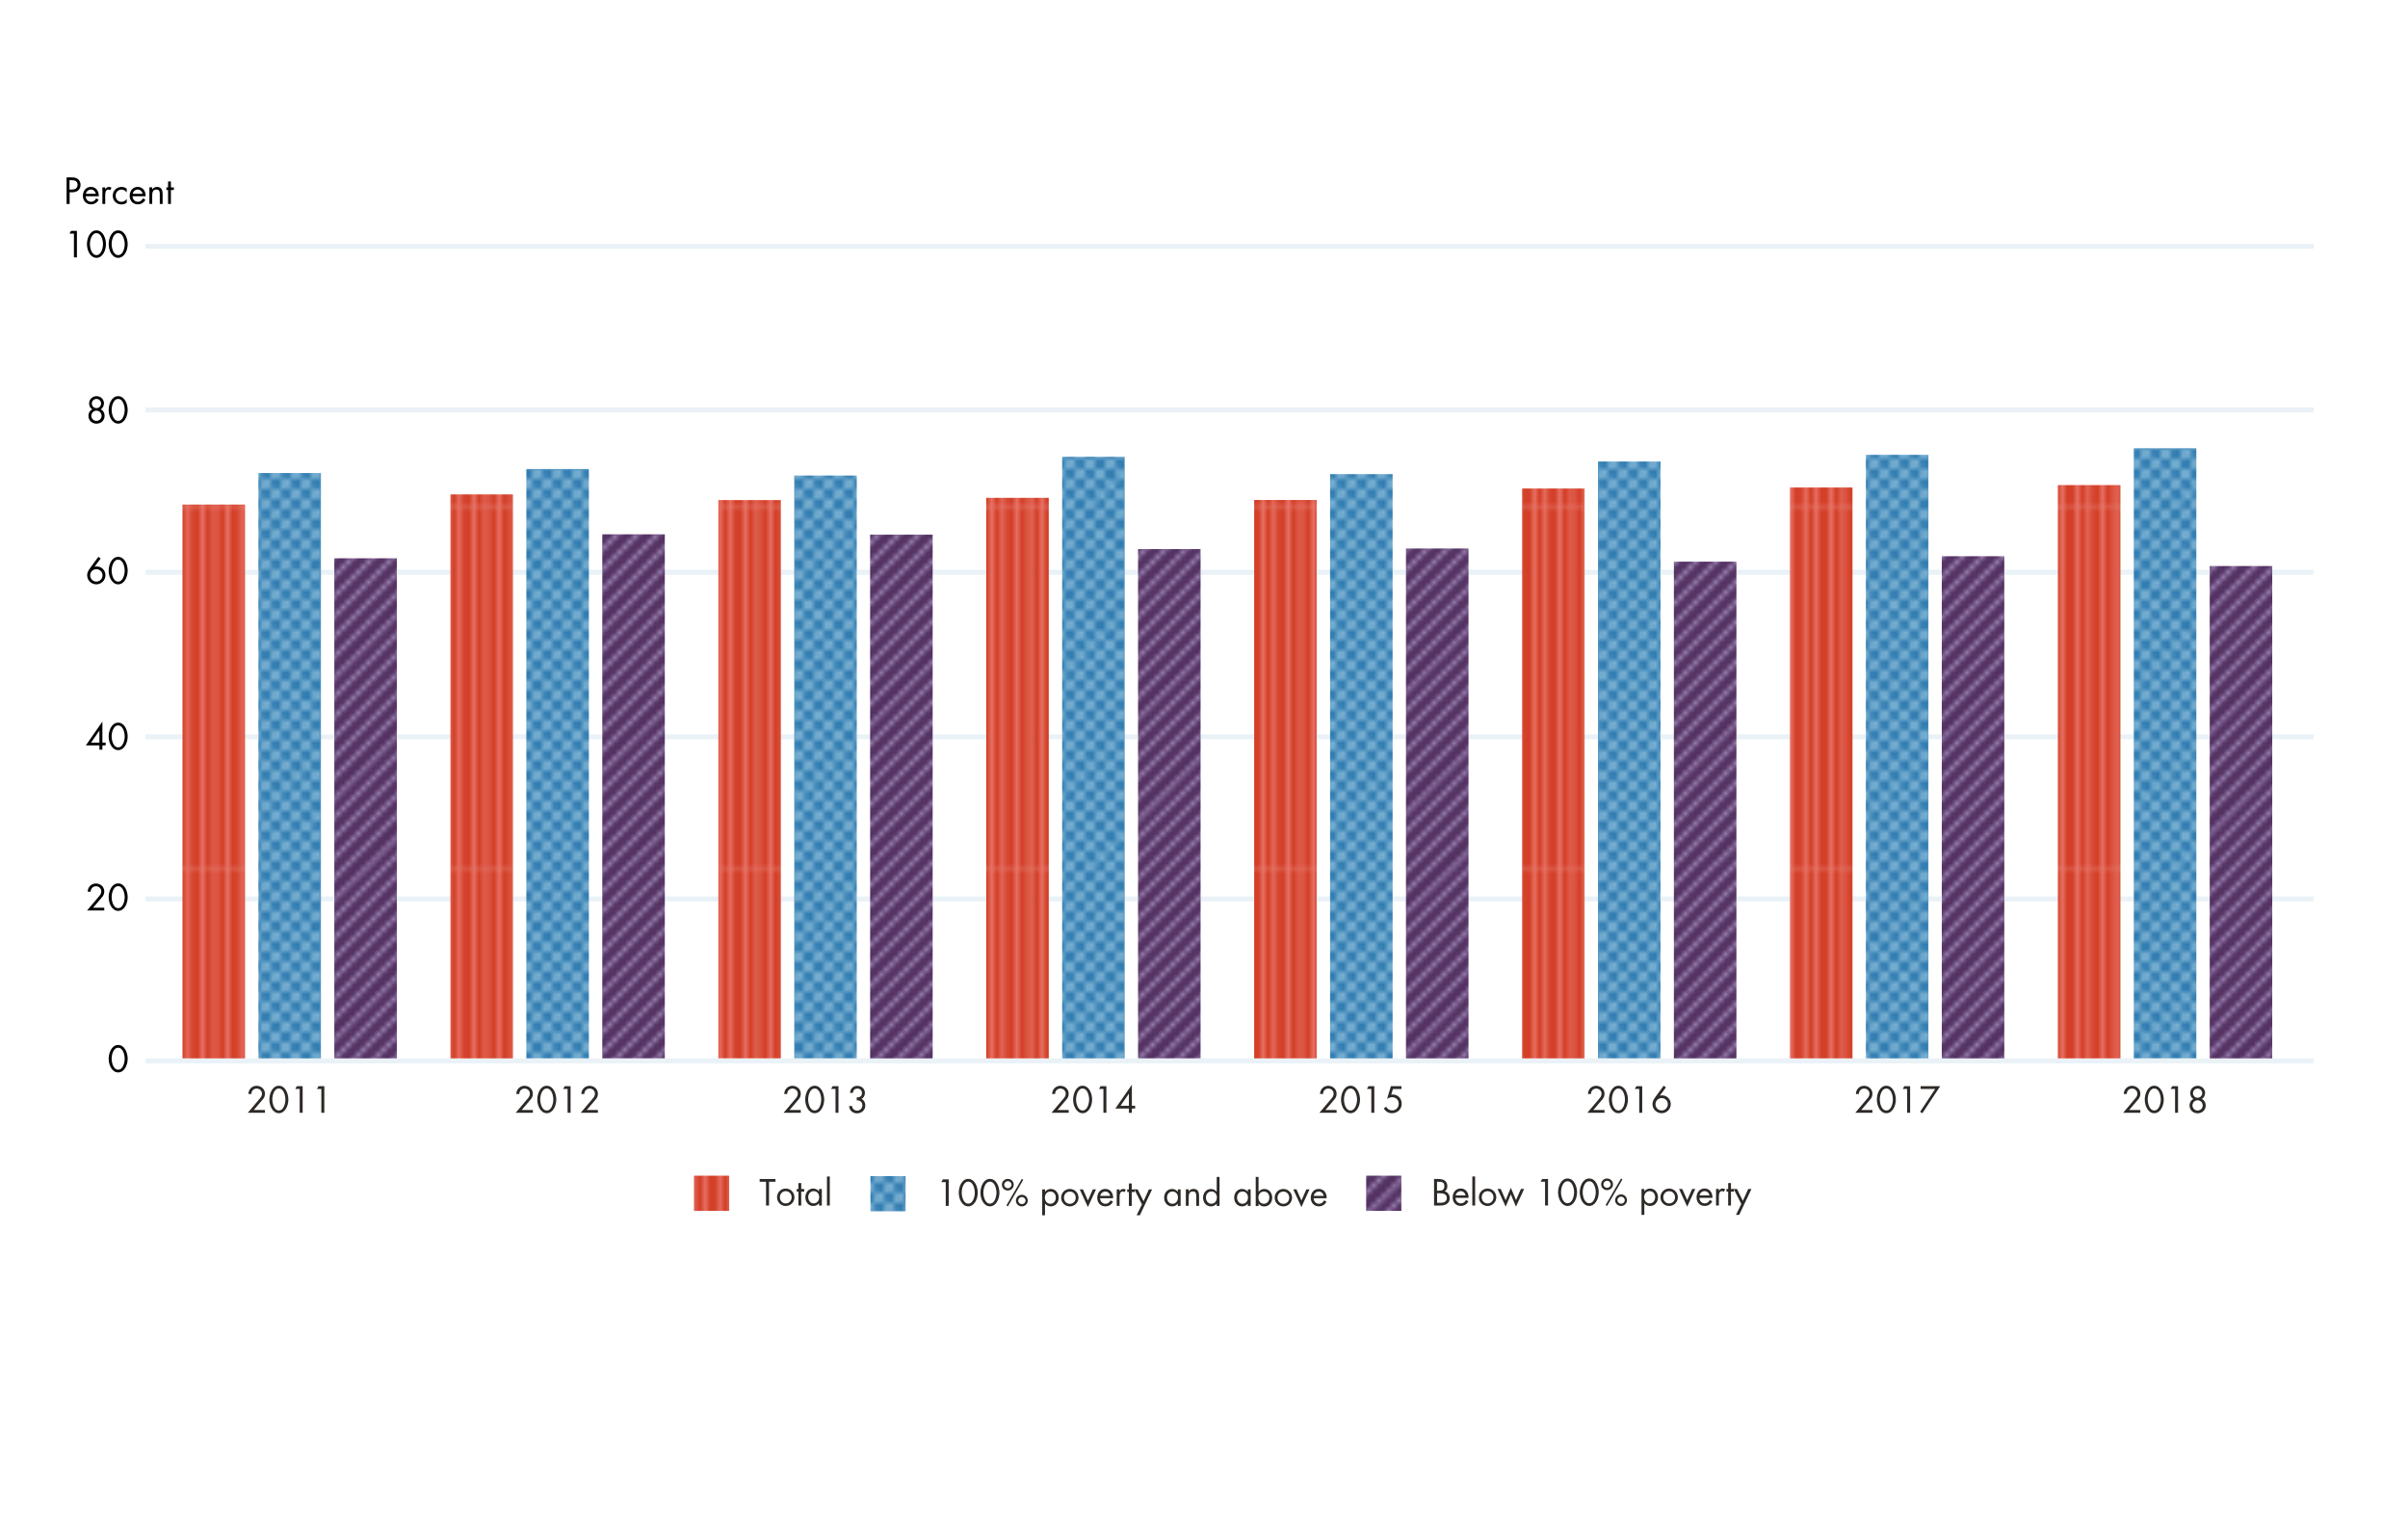 <?xml version="1.0" encoding="UTF-8"?><svg xmlns="http://www.w3.org/2000/svg" xmlns:xlink="http://www.w3.org/1999/xlink" viewBox="0 0 479.06 302.51"><defs><style>.o{fill:url(#j);}.p{stroke:#c5b4e3;}.p,.q,.r{stroke-width:.5px;}.p,.q,.r,.s,.t,.u,.v,.w,.x,.y,.z{fill:none;}.aa{fill:#fff;}.q{stroke:#faa0a0;}.ab{fill:url(#l);}.r{stroke:#9fcce4;}.ac{fill:#533161;}.s{clip-path:url(#i);}.ad{fill:url(#e);}.t{clip-path:url(#k);}.ae{fill:#2d2926;}.u{clip-path:url(#f);}.af{fill:#2f7bb0;}.w{clip-path:url(#h);}.x{stroke:#eaf2f7;stroke-miterlimit:10;}.y{clip-path:url(#m);}.ag{fill:#d33f27;}.z{clip-path:url(#g);}</style><clipPath id="f"><rect class="v" x=".14" y=".14" width="72" height="72"/></clipPath><clipPath id="g"><rect class="v" x="-71.85" y=".14" width="72" height="72"/></clipPath><clipPath id="h"><rect class="v" x=".14" y="-71.85" width="72" height="72"/></clipPath><clipPath id="i"><rect class="v" x="-71.85" y="-71.85" width="72" height="72"/></clipPath><pattern id="e" x="0" y="0" width="72" height="72" patternTransform="translate(-443.2 532.32)" patternUnits="userSpaceOnUse" viewBox="0 0 72 72"><rect class="v" y="0" width="72" height="72"/><rect class="ag" x=".14" y=".14" width="72" height="72"/><g class="u"><line class="q" x1="-.1" y1="-4.5" x2="-.1" y2="76.17"/><line class="q" x1="2.47" y1="-4.5" x2="2.47" y2="76.17"/><line class="q" x1="5.05" y1="-4.5" x2="5.05" y2="76.17"/><line class="q" x1="7.63" y1="-4.5" x2="7.63" y2="76.17"/><line class="q" x1="10.2" y1="-4.5" x2="10.2" y2="76.17"/><line class="q" x1="12.78" y1="-4.5" x2="12.78" y2="76.17"/><line class="q" x1="15.35" y1="-4.5" x2="15.35" y2="76.17"/><line class="q" x1="17.93" y1="-4.5" x2="17.93" y2="76.17"/><line class="q" x1="20.51" y1="-4.5" x2="20.51" y2="76.17"/><line class="q" x1="23.08" y1="-4.5" x2="23.08" y2="76.17"/><line class="q" x1="25.66" y1="-4.5" x2="25.66" y2="76.17"/><line class="q" x1="28.23" y1="-4.5" x2="28.23" y2="76.17"/><line class="q" x1="30.81" y1="-4.5" x2="30.81" y2="76.17"/><line class="q" x1="33.39" y1="-4.5" x2="33.39" y2="76.17"/><line class="q" x1="35.96" y1="-4.5" x2="35.96" y2="76.17"/><line class="q" x1="38.54" y1="-4.5" x2="38.54" y2="76.17"/><line class="q" x1="41.11" y1="-4.5" x2="41.11" y2="76.17"/><line class="q" x1="43.69" y1="-4.5" x2="43.69" y2="76.17"/><line class="q" x1="46.27" y1="-4.5" x2="46.27" y2="76.17"/><line class="q" x1="48.84" y1="-4.5" x2="48.84" y2="76.17"/><line class="q" x1="51.42" y1="-4.5" x2="51.42" y2="76.17"/><line class="q" x1="53.99" y1="-4.5" x2="53.99" y2="76.17"/><line class="q" x1="56.57" y1="-4.5" x2="56.57" y2="76.17"/><line class="q" x1="59.15" y1="-4.5" x2="59.15" y2="76.17"/><line class="q" x1="64.3" y1="-4.5" x2="64.3" y2="76.17"/><line class="q" x1="61.72" y1="-4.5" x2="61.72" y2="76.17"/><line class="q" x1="66.87" y1="-4.5" x2="66.87" y2="76.17"/><line class="q" x1="69.45" y1="-4.5" x2="69.45" y2="76.17"/><line class="q" x1="72.03" y1="-4.5" x2="72.03" y2="76.17"/></g><rect class="ag" x="-71.85" y=".14" width="72" height="72"/><g class="z"><line class="q" x1=".03" y1="-4.5" x2=".03" y2="76.17"/></g><rect class="ag" x=".14" y="-71.85" width="72" height="72"/><g class="w"><line class="q" x1="-.1" y1="-76.5" x2="-.1" y2="4.17"/><line class="q" x1="2.47" y1="-76.5" x2="2.47" y2="4.17"/><line class="q" x1="5.05" y1="-76.5" x2="5.05" y2="4.17"/><line class="q" x1="7.63" y1="-76.5" x2="7.63" y2="4.17"/><line class="q" x1="10.2" y1="-76.5" x2="10.2" y2="4.17"/><line class="q" x1="12.78" y1="-76.5" x2="12.78" y2="4.17"/><line class="q" x1="15.35" y1="-76.5" x2="15.35" y2="4.17"/><line class="q" x1="17.93" y1="-76.5" x2="17.93" y2="4.17"/><line class="q" x1="20.51" y1="-76.5" x2="20.51" y2="4.17"/><line class="q" x1="23.08" y1="-76.5" x2="23.08" y2="4.17"/><line class="q" x1="25.66" y1="-76.5" x2="25.66" y2="4.17"/><line class="q" x1="28.23" y1="-76.5" x2="28.23" y2="4.17"/><line class="q" x1="30.81" y1="-76.5" x2="30.81" y2="4.17"/><line class="q" x1="33.39" y1="-76.5" x2="33.39" y2="4.17"/><line class="q" x1="35.96" y1="-76.5" x2="35.96" y2="4.17"/><line class="q" x1="38.54" y1="-76.5" x2="38.54" y2="4.17"/><line class="q" x1="41.11" y1="-76.5" x2="41.11" y2="4.17"/><line class="q" x1="43.69" y1="-76.5" x2="43.69" y2="4.17"/><line class="q" x1="46.27" y1="-76.5" x2="46.27" y2="4.17"/><line class="q" x1="48.84" y1="-76.5" x2="48.84" y2="4.17"/><line class="q" x1="51.42" y1="-76.5" x2="51.42" y2="4.17"/><line class="q" x1="53.99" y1="-76.5" x2="53.99" y2="4.17"/><line class="q" x1="56.57" y1="-76.5" x2="56.57" y2="4.17"/><line class="q" x1="59.15" y1="-76.5" x2="59.15" y2="4.17"/><line class="q" x1="64.3" y1="-76.5" x2="64.3" y2="4.17"/><line class="q" x1="61.72" y1="-76.5" x2="61.72" y2="4.17"/><line class="q" x1="66.87" y1="-76.5" x2="66.87" y2="4.17"/><line class="q" x1="69.45" y1="-76.5" x2="69.45" y2="4.17"/><line class="q" x1="72.03" y1="-76.5" x2="72.03" y2="4.17"/></g><rect class="ag" x="-71.85" y="-71.85" width="72" height="72"/><g class="s"><line class="q" x1=".03" y1="-76.5" x2=".03" y2="4.17"/></g></pattern><clipPath id="k"><rect class="v" x="0" y="0" width="72" height="72"/></clipPath><pattern id="j" x="0" y="0" width="72" height="72" patternTransform="translate(-443.2 532.32)" patternUnits="userSpaceOnUse" viewBox="0 0 72 72"><rect class="v" y="0" width="72" height="72"/><g class="t"><rect class="af" x="-2.77" y="-2.77" width="77.26" height="77.26"/><rect class="v" x="0" y="0" width="72" height="72"/><line class="r" x1="76.32" y1="72.07" x2=".32" y2="-3.92"/><line class="r" x1="32.32" y1="76.07" x2="-3.68" y2="40.07"/><line class="r" x1="48.32" y1="76.07" x2="-3.68" y2="24.07"/><line class="r" x1="76.32" y1="60.07" x2="12.32" y2="-3.92"/><line class="r" x1="72.32" y1="76.07" x2="-3.68" y2=".08"/><line class="r" x1="76.32" y1="52.07" x2="20.32" y2="-3.92"/><line class="r" x1="76.32" y1="76.07" x2="-3.68" y2="-3.92"/><line class="r" x1="24.3" y1="76.45" x2="-3.68" y2="48.07"/><line class="r" x1="40.32" y1="76.07" x2="-3.68" y2="32.07"/><line class="r" x1="76.32" y1="68.07" x2="3.82" y2="-4.05"/><line class="r" x1="56.32" y1="76.07" x2="-3.68" y2="16.07"/><line class="r" x1="36.32" y1="76.07" x2="-3.68" y2="36.07"/><line class="r" x1="20.32" y1="76.07" x2="-3.68" y2="52.07"/><line class="r" x1="52.32" y1="76.07" x2="-3.68" y2="20.07"/><line class="r" x1="28.32" y1="76.07" x2="-3.68" y2="44.07"/><line class="r" x1="44.32" y1="76.07" x2="-3.68" y2="28.07"/><line class="r" x1="60.32" y1="76.07" x2="-3.68" y2="12.07"/><line class="r" x1="76.32" y1="56.07" x2="16.32" y2="-3.92"/><line class="r" x1="76.32" y1="8.08" x2="64.32" y2="-3.92"/><line class="r" x1="76.32" y1="48.07" x2="24.32" y2="-3.92"/><line class="r" x1="76.32" y1="32.07" x2="40.32" y2="-3.92"/><line class="r" x1="76.32" y1="16.07" x2="56.32" y2="-3.92"/><line class="r" x1="76.32" y1="12.07" x2="60.32" y2="-3.92"/><line class="r" x1="76.32" y1="40.07" x2="32.32" y2="-3.92"/><line class="r" x1="76.32" y1="4.08" x2="68.32" y2="-3.92"/><line class="r" x1="76.32" y1="24.07" x2="48.32" y2="-3.92"/><line class="r" x1="76.18" y1="44.22" x2="27.9" y2="-4.06"/><line class="r" x1="76.32" y1="28.07" x2="44.32" y2="-3.92"/><line class="r" x1="76.32" y1="36.07" x2="36.32" y2="-3.92"/><line class="r" x1="76.32" y1="20.07" x2="52.32" y2="-3.92"/><line class="r" x1="76.32" y1="64.07" x2="8.32" y2="-3.92"/><line class="r" x1="68.32" y1="76.07" x2="-3.68" y2="4.08"/><line class="r" x1="64.32" y1="76.07" x2="-4.08" y2="8.13"/><line class="r" x1="12.32" y1="76.07" x2="-3.68" y2="60.07"/><line class="r" x1="16.32" y1="76.07" x2="-3.68" y2="56.07"/><line class="r" x1="8.32" y1="76.07" x2="-3.68" y2="64.07"/><line class="r" x1="4.32" y1="76.07" x2="-3.68" y2="68.07"/><line class="r" x1="72" y1="-4" x2="-4" y2="72"/><line class="r" x1="76" y1="40" x2="40" y2="76"/><line class="r" x1="76" y1="24" x2="24" y2="76"/><line class="r" x1="60" y1="-4" x2="-4" y2="60"/><line class="r" x1="76" y1="0" x2="0" y2="76"/><line class="r" x1="52" y1="-4" x2="-4" y2="52"/><line class="r" x1="76" y1="-4" x2="-4" y2="76"/><line class="r" x1="76.38" y1="48.02" x2="48" y2="76"/><line class="r" x1="76" y1="32" x2="32" y2="76"/><line class="r" x1="68" y1="-4" x2="-4.13" y2="68.5"/><line class="r" x1="76" y1="16" x2="16" y2="76"/><line class="r" x1="76" y1="36" x2="36" y2="76"/><line class="r" x1="76" y1="52" x2="52" y2="76"/><line class="r" x1="76" y1="20" x2="20" y2="76"/><line class="r" x1="76" y1="44" x2="44" y2="76"/><line class="r" x1="76" y1="28" x2="28" y2="76"/><line class="r" x1="76" y1="12" x2="12" y2="76"/><line class="r" x1="56" y1="-4" x2="-4" y2="56"/><line class="r" x1="8" y1="-4" x2="-4" y2="8"/><line class="r" x1="48" y1="-4" x2="-4" y2="48"/><line class="r" x1="32" y1="-4" x2="-4" y2="32"/><line class="r" x1="16" y1="-4" x2="-4" y2="16"/><line class="r" x1="12" y1="-4" x2="-4" y2="12"/><line class="r" x1="40" y1="-4" x2="-4" y2="40"/><line class="r" x1="4" y1="-4" x2="-4" y2="4"/><line class="r" x1="24" y1="-4" x2="-4" y2="24"/><line class="r" x1="44.14" y1="-3.86" x2="-4.13" y2="44.42"/><line class="r" x1="28" y1="-4" x2="-4" y2="28"/><line class="r" x1="36" y1="-4" x2="-4" y2="36"/><line class="r" x1="20" y1="-4" x2="-4" y2="20"/><line class="r" x1="64" y1="-4" x2="-4" y2="64"/><line class="r" x1="76" y1="4" x2="4" y2="76"/><line class="r" x1="76" y1="8" x2="8.05" y2="76.4"/><line class="r" x1="76" y1="60" x2="60" y2="76"/><line class="r" x1="76" y1="56" x2="56" y2="76"/><line class="r" x1="76" y1="64" x2="64" y2="76"/><line class="r" x1="76" y1="68" x2="68" y2="76"/></g></pattern><clipPath id="m"><rect class="v" x="0" y="0" width="72" height="72"/></clipPath><pattern id="l" x="0" y="0" width="72" height="72" patternTransform="translate(-443.2 532.32)" patternUnits="userSpaceOnUse" viewBox="0 0 72 72"><rect class="v" y="0" width="72" height="72"/><g class="y"><rect class="ac" x="-2.77" y="-2.77" width="77.26" height="77.26"/><rect class="v" x="0" y="0" width="72" height="72"/><line class="p" x1="72" y1="-4" x2="-4" y2="72"/><line class="p" x1="76" y1="40" x2="40" y2="76"/><line class="p" x1="76" y1="24" x2="24" y2="76"/><line class="p" x1="60" y1="-4" x2="-4" y2="60"/><line class="p" x1="76" y1="0" x2="0" y2="76"/><line class="p" x1="52" y1="-4" x2="-4" y2="52"/><line class="p" x1="76" y1="-4" x2="-4" y2="76"/><line class="p" x1="76.32" y1="47.66" x2="48" y2="76"/><line class="p" x1="76" y1="32" x2="32" y2="76"/><line class="p" x1="68" y1="-4" x2="-4.13" y2="68.5"/><line class="p" x1="76" y1="16" x2="16" y2="76"/><line class="p" x1="76.12" y1="36.19" x2="36" y2="76"/><line class="p" x1="76" y1="52" x2="52" y2="76"/><line class="p" x1="76" y1="20" x2="20" y2="76"/><line class="p" x1="76" y1="44" x2="44" y2="76"/><line class="p" x1="76" y1="28" x2="28" y2="76"/><line class="p" x1="76" y1="12" x2="12" y2="76"/><line class="p" x1="56" y1="-4" x2="-4" y2="56"/><line class="p" x1="8" y1="-4" x2="-4" y2="8"/><line class="p" x1="48" y1="-4" x2="-4" y2="48"/><line class="p" x1="32" y1="-4" x2="-4" y2="32"/><line class="p" x1="16.09" y1="-3.6" x2="-4" y2="16"/><line class="p" x1="12" y1="-4" x2="-4" y2="12"/><line class="p" x1="40" y1="-4" x2="-4" y2="40"/><line class="p" x1="4" y1="-4" x2="-4" y2="4"/><line class="p" x1="24" y1="-4" x2="-4" y2="24"/><line class="p" x1="43.99" y1="-3.96" x2="-4.13" y2="44.42"/><line class="p" x1="28" y1="-4" x2="-4" y2="28"/><line class="p" x1="36" y1="-4" x2="-4" y2="36"/><line class="p" x1="20" y1="-4" x2="-4" y2="20"/><line class="p" x1="64" y1="-4" x2="-4" y2="64"/><line class="p" x1="76" y1="4" x2="4" y2="76"/><line class="p" x1="76" y1="8" x2="8.05" y2="76.4"/><line class="p" x1="76.12" y1="60.38" x2="60" y2="76"/><line class="p" x1="76" y1="56" x2="56" y2="76"/><line class="p" x1="76" y1="64" x2="64" y2="76"/><line class="p" x1="76" y1="68" x2="68" y2="76"/></g></pattern></defs><g id="a"><rect class="aa" x="29.08" y="49.22" width="431.25" height="161.83"/></g><g id="b"><path d="m13.84,40.57h-.59v-5.28h.87c.46,0,.92.01,1.31.28.39.27.6.74.6,1.2,0,.43-.17.86-.5,1.13-.36.29-.81.35-1.25.35h-.43v2.31Zm0-2.86h.39c.65,0,1.2-.2,1.2-.95,0-.86-.69-.92-1.38-.92h-.22v1.88Z"/><path d="m17.06,39.04c0,.61.44,1.1,1.08,1.1.48,0,.78-.29,1-.68l.48.27c-.31.59-.85.92-1.52.92-.98,0-1.61-.75-1.61-1.69s.57-1.78,1.6-1.78,1.62.88,1.56,1.86h-2.58Zm2-.48c-.08-.48-.48-.86-.97-.86s-.93.39-1,.86h1.97Z"/><path d="m20.94,37.64h.01c.2-.26.36-.45.73-.45.19,0,.34.06.5.15l-.27.51c-.11-.08-.19-.15-.34-.15-.62,0-.64.79-.64,1.22v1.65h-.56v-3.29h.56v.36Z"/><path d="m25.2,38.26h-.01c-.26-.33-.58-.55-1.02-.55-.68,0-1.16.56-1.16,1.22s.45,1.22,1.13,1.22c.47,0,.8-.21,1.07-.57h.01v.75c-.32.22-.65.34-1.04.34-.99,0-1.75-.74-1.75-1.74s.79-1.74,1.76-1.74c.36,0,.72.12,1.02.33v.74Z"/><path d="m26.37,39.04c0,.61.44,1.1,1.08,1.1.48,0,.78-.29,1-.68l.48.27c-.31.59-.85.92-1.52.92-.98,0-1.61-.75-1.61-1.69s.57-1.78,1.6-1.78,1.62.88,1.56,1.86h-2.58Zm2-.48c-.08-.48-.48-.86-.97-.86s-.93.39-1,.86h1.97Z"/><path d="m30.28,37.68h.01c.23-.31.53-.49.94-.49.91,0,1.12.66,1.12,1.43v1.95h-.56v-1.86c0-.53-.04-1.01-.69-1.01-.77,0-.82.71-.82,1.3v1.56h-.56v-3.29h.56v.4Z"/><path d="m34,40.57h-.56v-2.77h-.34v-.52h.34v-1.18h.56v1.18h.59v.52h-.59v2.77Z"/><path d="m25.4,210.62c0,1.3-.69,2.72-1.89,2.72s-1.89-1.42-1.89-2.72c0-1.09.55-2.74,1.89-2.74s1.89,1.65,1.89,2.74Zm-3.19.03c.01.74.33,2.15,1.3,2.15s1.29-1.41,1.3-2.15c.01-.75-.31-2.22-1.3-2.22s-1.32,1.47-1.3,2.22Z"/><path d="m20.67,80.28c0,.46-.24.92-.64,1.16.5.22.78.73.78,1.27,0,.91-.7,1.57-1.61,1.57s-1.61-.66-1.61-1.57c0-.54.28-1.04.78-1.27-.41-.23-.64-.69-.64-1.16,0-.85.65-1.47,1.48-1.47s1.48.62,1.48,1.47Zm-2.5,2.43c0,.56.45,1.02,1.02,1.02s1.02-.46,1.02-1.02-.45-1.02-1.02-1.02-1.02.46-1.02,1.02Zm.1-2.44c0,.51.41.92.92.92s.92-.41.92-.92-.41-.91-.92-.91-.92.41-.92.91Z"/><path d="m25.4,81.55c0,1.3-.69,2.72-1.89,2.72s-1.89-1.42-1.89-2.72c0-1.09.55-2.74,1.89-2.74s1.89,1.65,1.89,2.74Zm-3.19.03c.01.74.33,2.15,1.3,2.15s1.29-1.41,1.3-2.15c.01-.75-.31-2.22-1.3-2.22s-1.32,1.47-1.3,2.22Z"/><path d="m13.83,46.47l.31-.55h1.16v5.28h-.59v-4.73h-.88Z"/><path d="m21.08,48.57c0,1.3-.69,2.72-1.89,2.72s-1.89-1.42-1.89-2.72c0-1.09.55-2.74,1.89-2.74s1.89,1.65,1.89,2.74Zm-3.19.03c.01.74.33,2.15,1.3,2.15s1.29-1.41,1.3-2.15c.01-.75-.31-2.22-1.3-2.22s-1.32,1.47-1.3,2.22Z"/><path d="m25.4,48.57c0,1.3-.69,2.72-1.89,2.72s-1.89-1.42-1.89-2.72c0-1.09.55-2.74,1.89-2.74s1.89,1.65,1.89,2.74Zm-3.19.03c.01.74.33,2.15,1.3,2.15s1.29-1.41,1.3-2.15c.01-.75-.31-2.22-1.3-2.22s-1.32,1.47-1.3,2.22Z"/><path d="m20.74,180.57v.55h-3.42l2.47-2.92c.21-.25.36-.54.36-.88,0-.59-.48-1.02-1.05-1.02-.64,0-1.05.47-1.06,1.09h-.59c.02-.92.7-1.63,1.63-1.63.88,0,1.66.64,1.66,1.56,0,.43-.13.8-.4,1.11l-1.83,2.15h2.23Z"/><path d="m25.4,178.48c0,1.3-.69,2.72-1.89,2.72s-1.89-1.42-1.89-2.72c0-1.09.55-2.74,1.89-2.74s1.89,1.65,1.89,2.74Zm-3.19.03c.01.74.33,2.15,1.3,2.15s1.29-1.41,1.3-2.15c.01-.75-.31-2.22-1.3-2.22s-1.32,1.47-1.3,2.22Z"/><path d="m21.02,147.73v.55h-.65v.85h-.59v-.85h-2.7l3.28-4.72h.01v4.17h.65Zm-1.24-2.39h-.01l-1.66,2.39h1.67v-2.39Z"/><path d="m25.4,146.5c0,1.3-.69,2.72-1.89,2.72s-1.89-1.42-1.89-2.72c0-1.09.55-2.74,1.89-2.74s1.89,1.65,1.89,2.74Zm-3.19.03c.01.74.33,2.15,1.3,2.15s1.29-1.41,1.3-2.15c.01-.75-.31-2.22-1.3-2.22s-1.32,1.47-1.3,2.22Z"/><path d="m20.02,111.11l-1.22,1.64h.01c.07-.01.15-.03.22-.04.08-.01.16-.02.24-.02.96,0,1.71.79,1.71,1.74,0,1.01-.83,1.81-1.82,1.81s-1.82-.81-1.82-1.81c0-.48.22-.9.48-1.27l1.75-2.39.44.33Zm.38,3.34c0-.69-.55-1.22-1.23-1.22s-1.23.53-1.23,1.22.55,1.25,1.23,1.25,1.23-.56,1.23-1.25Z"/><path d="m25.4,113.52c0,1.3-.69,2.72-1.89,2.72s-1.89-1.42-1.89-2.72c0-1.09.55-2.74,1.89-2.74s1.89,1.65,1.89,2.74Zm-3.19.03c.01.74.33,2.15,1.3,2.15s1.29-1.41,1.3-2.15c.01-.75-.31-2.22-1.3-2.22s-1.32,1.47-1.3,2.22Z"/><path class="x" d="m28.94,178.81h431.39M28.94,146.58h431.39M28.94,113.85h431.39M28.94,81.56h431.39M28.94,49h431.39M28.94,211.04h431.39"/></g><g id="d"><path class="ae" d="m52.71,220.82v.55h-3.42l2.47-2.92c.21-.25.36-.54.36-.88,0-.59-.48-1.02-1.05-1.02-.64,0-1.05.47-1.06,1.08h-.59c.02-.92.7-1.63,1.63-1.63.88,0,1.66.64,1.66,1.56,0,.43-.13.8-.4,1.11l-1.83,2.15h2.23Z"/><path class="ae" d="m57.37,218.73c0,1.3-.69,2.72-1.89,2.72s-1.89-1.42-1.89-2.72c0-1.09.55-2.74,1.89-2.74s1.89,1.65,1.89,2.74Zm-3.19.03c.01.74.33,2.15,1.3,2.15s1.29-1.41,1.3-2.15c.01-.75-.31-2.22-1.3-2.22s-1.32,1.47-1.3,2.22Z"/><path class="ae" d="m58.74,216.63l.31-.55h1.16v5.28h-.59v-4.73h-.88Z"/><path class="ae" d="m63.05,216.63l.31-.55h1.16v5.28h-.59v-4.73h-.88Z"/><path class="ae" d="m159.31,220.82v.55h-3.42l2.47-2.92c.21-.25.36-.54.36-.88,0-.59-.48-1.02-1.05-1.02-.64,0-1.05.47-1.06,1.08h-.59c.02-.92.7-1.63,1.63-1.63.88,0,1.66.64,1.66,1.56,0,.43-.13.8-.4,1.11l-1.83,2.15h2.23Z"/><path class="ae" d="m163.97,218.73c0,1.3-.69,2.72-1.89,2.72s-1.89-1.42-1.89-2.72c0-1.09.55-2.74,1.89-2.74s1.89,1.65,1.89,2.74Zm-3.19.03c.01.74.33,2.15,1.3,2.15s1.29-1.41,1.3-2.15c.01-.75-.31-2.22-1.3-2.22s-1.32,1.47-1.3,2.22Z"/><path class="ae" d="m165.34,216.63l.31-.55h1.16v5.28h-.59v-4.73h-.88Z"/><path class="ae" d="m170.44,218.32c.56-.02,1.04-.19,1.04-.85,0-.56-.37-.92-.92-.92s-.82.35-.87.85h-.58c.08-.84.6-1.39,1.46-1.39s1.5.58,1.5,1.44c0,.47-.25.94-.68,1.16.51.23.76.76.76,1.3,0,.92-.74,1.57-1.64,1.57-.85,0-1.56-.58-1.57-1.46h.57c.03.54.48.92,1.02.92.59,0,1.03-.48,1.03-1.06,0-.67-.48-1.01-1.12-.99v-.55Z"/><path class="ae" d="m265.91,220.82v.55h-3.42l2.47-2.92c.21-.25.36-.54.36-.88,0-.59-.48-1.02-1.05-1.02-.64,0-1.05.47-1.06,1.08h-.59c.02-.92.7-1.63,1.63-1.63.88,0,1.66.64,1.66,1.56,0,.43-.13.8-.4,1.11l-1.83,2.15h2.23Z"/><path class="ae" d="m270.57,218.73c0,1.3-.69,2.72-1.89,2.72s-1.89-1.42-1.89-2.72c0-1.09.55-2.74,1.89-2.74s1.89,1.65,1.89,2.74Zm-3.19.03c.01.74.33,2.15,1.3,2.15s1.29-1.41,1.3-2.15c.01-.75-.31-2.22-1.3-2.22s-1.32,1.47-1.3,2.22Z"/><path class="ae" d="m271.94,216.63l.31-.55h1.16v5.28h-.59v-4.73h-.88Z"/><path class="ae" d="m277.12,216.63l-.34,1.13.32-.03c1.04,0,1.76.82,1.76,1.84,0,1.09-.86,1.88-1.94,1.88-.69,0-1.27-.35-1.62-.95l.47-.34c.24.43.67.74,1.17.74.78,0,1.33-.58,1.33-1.35s-.58-1.28-1.32-1.28c-.36,0-.7.14-1,.34l.76-2.53h2.1v.55h-1.69Z"/><path class="ae" d="m372.51,220.82v.55h-3.42l2.47-2.92c.21-.25.36-.54.36-.88,0-.59-.48-1.02-1.05-1.02-.64,0-1.05.47-1.06,1.08h-.59c.02-.92.7-1.63,1.63-1.63.88,0,1.66.64,1.66,1.56,0,.43-.13.8-.4,1.11l-1.83,2.15h2.23Z"/><path class="ae" d="m377.17,218.73c0,1.3-.69,2.72-1.89,2.72s-1.89-1.42-1.89-2.72c0-1.09.55-2.74,1.89-2.74s1.89,1.65,1.89,2.74Zm-3.19.03c.01.74.33,2.15,1.3,2.15s1.29-1.41,1.3-2.15c.01-.75-.31-2.22-1.3-2.22s-1.32,1.47-1.3,2.22Z"/><path class="ae" d="m378.54,216.63l.31-.55h1.16v5.28h-.59v-4.73h-.88Z"/><path class="ae" d="m382.1,216.63v-.55h3.89l-3.54,5.37-.46-.27,3-4.55h-2.89Z"/><path class="ae" d="m425.81,220.82v.55h-3.42l2.47-2.92c.21-.25.36-.54.36-.88,0-.59-.48-1.02-1.05-1.02-.64,0-1.05.47-1.06,1.08h-.59c.02-.92.7-1.63,1.63-1.63.88,0,1.66.64,1.66,1.56,0,.43-.13.8-.4,1.11l-1.83,2.15h2.23Z"/><path class="ae" d="m430.47,218.73c0,1.3-.69,2.72-1.89,2.72s-1.89-1.42-1.89-2.72c0-1.09.55-2.74,1.89-2.74s1.89,1.65,1.89,2.74Zm-3.19.03c.01.74.33,2.15,1.3,2.15s1.29-1.41,1.3-2.15c.01-.75-.31-2.22-1.3-2.22s-1.32,1.47-1.3,2.22Z"/><path class="ae" d="m431.84,216.63l.31-.55h1.16v5.28h-.59v-4.73h-.88Z"/><path class="ae" d="m438.68,217.47c0,.46-.24.92-.64,1.16.5.22.78.73.78,1.27,0,.91-.7,1.57-1.61,1.57s-1.61-.66-1.61-1.57c0-.54.28-1.04.78-1.27-.41-.23-.64-.69-.64-1.16,0-.85.65-1.47,1.48-1.47s1.48.62,1.48,1.47Zm-2.5,2.43c0,.56.45,1.02,1.02,1.02s1.02-.46,1.02-1.02-.45-1.02-1.02-1.02-1.02.46-1.02,1.02Zm.1-2.44c0,.51.41.92.92.92s.92-.41.92-.92-.41-.91-.92-.91-.92.41-.92.91Z"/><path class="ae" d="m106.01,220.82v.55h-3.42l2.47-2.92c.21-.25.36-.54.36-.88,0-.59-.48-1.02-1.05-1.02-.64,0-1.05.47-1.06,1.08h-.59c.02-.92.7-1.63,1.63-1.63.88,0,1.66.64,1.66,1.56,0,.43-.13.8-.4,1.11l-1.83,2.15h2.23Z"/><path class="ae" d="m110.67,218.73c0,1.3-.69,2.72-1.89,2.72s-1.89-1.42-1.89-2.72c0-1.09.55-2.74,1.89-2.74s1.89,1.65,1.89,2.74Zm-3.19.03c.01.74.33,2.15,1.3,2.15s1.29-1.41,1.3-2.15c.01-.75-.31-2.22-1.3-2.22s-1.32,1.47-1.3,2.22Z"/><path class="ae" d="m112.04,216.63l.31-.55h1.16v5.28h-.59v-4.73h-.88Z"/><path class="ae" d="m118.95,220.82v.55h-3.42l2.47-2.92c.21-.25.36-.54.36-.88,0-.59-.48-1.02-1.05-1.02-.64,0-1.05.47-1.06,1.08h-.59c.02-.92.7-1.63,1.63-1.63.88,0,1.66.64,1.66,1.56,0,.43-.13.8-.4,1.11l-1.83,2.15h2.23Z"/><path class="ae" d="m212.61,220.82v.55h-3.42l2.47-2.92c.21-.25.36-.54.36-.88,0-.59-.48-1.02-1.05-1.02-.64,0-1.05.47-1.06,1.08h-.59c.02-.92.7-1.63,1.63-1.63.88,0,1.66.64,1.66,1.56,0,.43-.13.8-.4,1.11l-1.83,2.15h2.23Z"/><path class="ae" d="m217.27,218.73c0,1.3-.69,2.72-1.89,2.72s-1.89-1.42-1.89-2.72c0-1.09.55-2.74,1.89-2.74s1.89,1.65,1.89,2.74Zm-3.19.03c.01.74.33,2.15,1.3,2.15s1.29-1.41,1.3-2.15c.01-.75-.31-2.22-1.3-2.22s-1.32,1.47-1.3,2.22Z"/><path class="ae" d="m218.64,216.63l.31-.55h1.16v5.28h-.59v-4.73h-.88Z"/><path class="ae" d="m225.83,219.97v.55h-.65v.85h-.59v-.85h-2.7l3.28-4.72h.01v4.17h.65Zm-1.24-2.39h-.01l-1.66,2.39h1.67v-2.39Z"/><path class="ae" d="m319.21,220.82v.55h-3.42l2.47-2.92c.21-.25.36-.54.36-.88,0-.59-.48-1.02-1.05-1.02-.64,0-1.05.47-1.06,1.08h-.59c.02-.92.7-1.63,1.63-1.63.88,0,1.66.64,1.66,1.56,0,.43-.13.8-.4,1.11l-1.83,2.15h2.23Z"/><path class="ae" d="m323.87,218.73c0,1.3-.69,2.72-1.89,2.72s-1.89-1.42-1.89-2.72c0-1.09.55-2.74,1.89-2.74s1.89,1.65,1.89,2.74Zm-3.19.03c.01.74.33,2.15,1.3,2.15s1.29-1.41,1.3-2.15c.01-.75-.31-2.22-1.3-2.22s-1.32,1.47-1.3,2.22Z"/><path class="ae" d="m325.24,216.63l.31-.55h1.16v5.28h-.59v-4.73h-.88Z"/><path class="ae" d="m331.43,216.32l-1.22,1.64h.01c.07-.01.15-.03.22-.04.08-.01.16-.02.24-.02.96,0,1.71.79,1.71,1.74,0,1.01-.83,1.81-1.82,1.81s-1.82-.81-1.82-1.81c0-.48.22-.9.48-1.27l1.75-2.39.44.33Zm.38,3.34c0-.69-.55-1.22-1.23-1.22s-1.23.53-1.23,1.22.55,1.25,1.23,1.25,1.23-.56,1.23-1.25Z"/><path class="ae" d="m152.99,239.82h-.59v-4.73h-1.27v-.55h3.15v.55h-1.29v4.73Z"/><path class="ae" d="m154.59,238.18c0-.97.76-1.74,1.73-1.74s1.73.78,1.73,1.74-.77,1.73-1.73,1.73-1.73-.76-1.73-1.73Zm.56,0c0,.67.48,1.22,1.17,1.22s1.17-.55,1.17-1.22-.48-1.22-1.17-1.22-1.17.55-1.17,1.22Z"/><path class="ae" d="m159.4,239.82h-.56v-2.77h-.34v-.52h.34v-1.18h.56v1.18h.59v.52h-.59v2.77Z"/><path class="ae" d="m163.5,239.82h-.56v-.46h-.01c-.29.36-.67.55-1.13.55-.97,0-1.58-.82-1.58-1.73s.6-1.74,1.58-1.74c.45,0,.85.21,1.13.56h.01v-.47h.56v3.29Zm-2.71-1.68c0,.64.38,1.25,1.08,1.25s1.1-.58,1.1-1.25-.41-1.19-1.11-1.19c-.65,0-1.07.57-1.07,1.18Z"/><path class="ae" d="m165.08,239.82h-.56v-5.78h.56v5.78Z"/><rect class="ad" x="138.07" y="233.88" width="7" height="7"/><path class="ae" d="m187.27,235.16l.31-.55h1.16v5.28h-.59v-4.73h-.88Z"/><path class="ae" d="m194.52,237.26c0,1.3-.69,2.72-1.89,2.72s-1.89-1.42-1.89-2.72c0-1.08.55-2.74,1.89-2.74s1.89,1.65,1.89,2.74Zm-3.19.03c.01.74.33,2.15,1.3,2.15s1.29-1.41,1.3-2.15c.01-.75-.31-2.22-1.3-2.22s-1.32,1.47-1.3,2.22Z"/><path class="ae" d="m198.83,237.26c0,1.3-.69,2.72-1.89,2.72s-1.89-1.42-1.89-2.72c0-1.08.55-2.74,1.89-2.74s1.89,1.65,1.89,2.74Zm-3.19.03c.01.74.33,2.15,1.3,2.15s1.29-1.41,1.3-2.15c.01-.75-.31-2.22-1.3-2.22s-1.32,1.47-1.3,2.22Z"/><path class="ae" d="m201.68,235.68c0,.64-.54,1.15-1.18,1.15s-1.18-.5-1.18-1.15.53-1.16,1.18-1.16,1.18.5,1.18,1.16Zm-1.9,0c0,.38.34.7.73.7s.73-.32.73-.7-.34-.71-.73-.71-.73.32-.73.71Zm3.79-.99l-3.05,5.29-.3-.18,3.07-5.28.28.17Zm.9,4.15c0,.64-.54,1.15-1.18,1.15s-1.18-.5-1.18-1.15.53-1.16,1.18-1.16,1.18.5,1.18,1.16Zm-1.9,0c0,.39.34.7.73.7s.73-.31.73-.7-.34-.71-.73-.71-.73.31-.73.71Z"/><path class="ae" d="m207.9,237.08h.01c.27-.36.68-.56,1.13-.56.97,0,1.58.83,1.58,1.74s-.6,1.73-1.58,1.73c-.45,0-.86-.2-1.13-.55h-.01v2.31h-.56v-5.14h.56v.47Zm-.03,1.14c0,.64.38,1.25,1.08,1.25s1.1-.58,1.1-1.25-.41-1.19-1.11-1.19c-.65,0-1.07.57-1.07,1.18Z"/><path class="ae" d="m211.11,238.26c0-.97.76-1.74,1.73-1.74s1.73.78,1.73,1.74-.77,1.73-1.73,1.73-1.73-.76-1.73-1.73Zm.56,0c0,.67.48,1.22,1.17,1.22s1.17-.55,1.17-1.22-.48-1.22-1.17-1.22-1.17.55-1.17,1.22Z"/><path class="ae" d="m216.43,238.82l.98-2.21h.63l-1.61,3.51-1.62-3.51h.64l.98,2.21Z"/><path class="ae" d="m218.86,238.37c0,.61.44,1.1,1.08,1.1.48,0,.78-.29,1-.68l.48.27c-.31.59-.85.92-1.52.92-.98,0-1.61-.75-1.61-1.69s.57-1.78,1.6-1.78,1.62.88,1.56,1.86h-2.58Zm2-.48c-.08-.48-.48-.86-.97-.86s-.93.38-1,.86h1.97Z"/><path class="ae" d="m222.74,236.96h.01c.2-.26.36-.45.73-.45.19,0,.34.06.5.15l-.27.51c-.11-.08-.19-.15-.34-.15-.62,0-.64.79-.64,1.22v1.65h-.56v-3.29h.56v.36Z"/><path class="ae" d="m225.15,239.9h-.56v-2.77h-.34v-.52h.34v-1.18h.56v1.18h.59v.52h-.59v2.77Z"/><path class="ae" d="m225.69,236.61h.65l1.16,2.36,1.06-2.36h.64l-2.43,5.14h-.64l1.06-2.16-1.51-2.98Z"/><path class="ae" d="m234.88,239.9h-.56v-.46h-.01c-.29.36-.67.55-1.13.55-.97,0-1.58-.82-1.58-1.73s.6-1.74,1.58-1.74c.45,0,.85.21,1.13.56h.01v-.47h.56v3.29Zm-2.71-1.68c0,.64.38,1.25,1.08,1.25s1.1-.58,1.1-1.25-.41-1.19-1.11-1.19c-.65,0-1.07.57-1.07,1.18Z"/><path class="ae" d="m236.48,237h.01c.23-.32.53-.49.94-.49.91,0,1.12.66,1.12,1.43v1.95h-.56v-1.86c0-.53-.04-1.01-.69-1.01-.77,0-.82.71-.82,1.3v1.56h-.56v-3.29h.56v.4Z"/><path class="ae" d="m242.06,239.44h-.01c-.27.36-.69.55-1.13.55-.97,0-1.58-.82-1.58-1.73s.6-1.74,1.58-1.74c.44,0,.86.21,1.13.56h.01v-2.96h.56v5.78h-.56v-.46Zm-2.15-1.23c0,.64.38,1.25,1.08,1.25s1.1-.58,1.1-1.25-.41-1.19-1.11-1.19c-.65,0-1.07.57-1.07,1.18Z"/><path class="ae" d="m248.81,239.9h-.56v-.46h-.01c-.29.36-.67.55-1.13.55-.97,0-1.58-.82-1.58-1.73s.6-1.74,1.58-1.74c.45,0,.85.21,1.13.56h.01v-.47h.56v3.29Zm-2.71-1.68c0,.64.38,1.25,1.08,1.25s1.1-.58,1.1-1.25-.41-1.19-1.11-1.19c-.65,0-1.07.57-1.07,1.18Z"/><path class="ae" d="m249.82,234.12h.56v2.96h.01c.27-.35.68-.56,1.13-.56.98,0,1.58.81,1.58,1.74s-.61,1.74-1.58,1.74c-.46,0-.87-.19-1.13-.55h-.01v.46h-.56v-5.78Zm.53,4.1c0,.64.38,1.25,1.08,1.25s1.1-.58,1.1-1.25-.41-1.19-1.11-1.19c-.65,0-1.07.57-1.07,1.18Z"/><path class="ae" d="m253.59,238.26c0-.97.76-1.74,1.73-1.74s1.73.78,1.73,1.74-.77,1.73-1.73,1.73-1.73-.76-1.73-1.73Zm.56,0c0,.67.48,1.22,1.17,1.22s1.17-.55,1.17-1.22-.48-1.22-1.17-1.22-1.17.55-1.17,1.22Z"/><path class="ae" d="m258.91,238.82l.98-2.21h.63l-1.61,3.51-1.62-3.51h.64l.98,2.21Z"/><path class="ae" d="m261.34,238.37c0,.61.44,1.1,1.08,1.1.48,0,.78-.29,1-.68l.48.27c-.32.59-.85.92-1.52.92-.98,0-1.61-.75-1.61-1.69s.57-1.78,1.6-1.78,1.62.88,1.56,1.86h-2.58Zm2-.48c-.08-.48-.48-.86-.97-.86s-.93.38-1,.86h1.97Z"/><rect class="o" x="173.17" y="233.96" width="7" height="7"/><path class="ae" d="m285.31,234.54h.87c.96,0,1.76.35,1.76,1.43,0,.43-.16.79-.52,1.03.63.15,1,.72,1,1.35,0,1.05-.85,1.47-1.89,1.47h-1.23v-5.28Zm.59,2.33h.22c.67,0,1.23-.08,1.23-.9s-.5-.88-1.23-.88h-.23v1.78Zm0,2.41h.59c.66,0,1.35-.16,1.35-.97s-.78-.94-1.43-.94h-.51v1.91Z"/><path class="ae" d="m289.57,238.29c0,.61.44,1.1,1.08,1.1.48,0,.78-.29,1-.68l.48.27c-.31.59-.85.92-1.52.92-.98,0-1.61-.75-1.61-1.69s.57-1.78,1.6-1.78,1.62.88,1.56,1.86h-2.58Zm2-.48c-.08-.48-.48-.86-.97-.86s-.93.38-1,.86h1.97Z"/><path class="ae" d="m293.47,239.82h-.56v-5.78h.56v5.78Z"/><path class="ae" d="m294.22,238.18c0-.97.76-1.74,1.73-1.74s1.73.78,1.73,1.74-.77,1.73-1.73,1.73-1.73-.76-1.73-1.73Zm.56,0c0,.67.48,1.22,1.17,1.22s1.17-.55,1.17-1.22-.48-1.22-1.17-1.22-1.17.55-1.17,1.22Z"/><path class="ae" d="m299.55,238.75l1.02-2.48,1.03,2.48.98-2.23h.64l-1.63,3.52-1.02-2.45-1.02,2.45-1.62-3.52h.64l.97,2.23Z"/><path class="ae" d="m306.5,235.08l.31-.55h1.16v5.28h-.59v-4.73h-.88Z"/><path class="ae" d="m313.75,237.18c0,1.3-.69,2.72-1.89,2.72s-1.89-1.42-1.89-2.72c0-1.08.55-2.74,1.89-2.74s1.89,1.65,1.89,2.74Zm-3.19.03c.01.74.33,2.15,1.3,2.15s1.29-1.41,1.3-2.15c.01-.75-.31-2.22-1.3-2.22s-1.32,1.47-1.3,2.22Z"/><path class="ae" d="m318.06,237.18c0,1.3-.69,2.72-1.89,2.72s-1.89-1.42-1.89-2.72c0-1.08.55-2.74,1.89-2.74s1.89,1.65,1.89,2.74Zm-3.19.03c.01.74.33,2.15,1.3,2.15s1.29-1.41,1.3-2.15c.01-.75-.31-2.22-1.3-2.22s-1.32,1.47-1.3,2.22Z"/><path class="ae" d="m320.9,235.6c0,.64-.54,1.15-1.18,1.15s-1.18-.5-1.18-1.15.53-1.16,1.18-1.16,1.18.5,1.18,1.16Zm-1.91,0c0,.38.34.7.73.7s.73-.32.73-.7-.34-.71-.73-.71-.73.32-.73.71Zm3.79-.99l-3.05,5.29-.3-.18,3.07-5.28.28.17Zm.9,4.15c0,.64-.54,1.15-1.18,1.15s-1.18-.5-1.18-1.15.53-1.16,1.18-1.16,1.18.5,1.18,1.16Zm-1.9,0c0,.39.34.7.73.7s.73-.31.73-.7-.34-.71-.73-.71-.73.31-.73.71Z"/><path class="ae" d="m327.13,237h.01c.27-.36.68-.56,1.13-.56.97,0,1.58.83,1.58,1.74s-.59,1.73-1.58,1.73c-.45,0-.86-.2-1.13-.55h-.01v2.31h-.56v-5.14h.56v.47Zm-.03,1.14c0,.64.38,1.25,1.08,1.25s1.1-.58,1.1-1.25-.41-1.19-1.11-1.19c-.65,0-1.07.57-1.07,1.18Z"/><path class="ae" d="m330.34,238.18c0-.97.76-1.74,1.73-1.74s1.73.78,1.73,1.74-.77,1.73-1.73,1.73-1.73-.76-1.73-1.73Zm.56,0c0,.67.48,1.22,1.17,1.22s1.17-.55,1.17-1.22-.48-1.22-1.17-1.22-1.17.55-1.17,1.22Z"/><path class="ae" d="m335.66,238.74l.98-2.21h.63l-1.61,3.51-1.62-3.51h.64l.98,2.21Z"/><path class="ae" d="m338.09,238.29c0,.61.44,1.1,1.08,1.1.48,0,.78-.29,1-.68l.48.27c-.31.59-.85.92-1.52.92-.98,0-1.61-.75-1.61-1.69s.57-1.78,1.6-1.78,1.62.88,1.56,1.86h-2.58Zm2-.48c-.08-.48-.48-.86-.97-.86s-.93.38-1,.86h1.97Z"/><path class="ae" d="m341.97,236.88h.01c.2-.26.36-.45.73-.45.19,0,.34.06.5.15l-.27.51c-.11-.08-.19-.15-.34-.15-.62,0-.64.79-.64,1.22v1.65h-.56v-3.29h.56v.36Z"/><path class="ae" d="m344.37,239.82h-.56v-2.77h-.34v-.52h.34v-1.18h.56v1.18h.59v.52h-.59v2.77Z"/><path class="ae" d="m344.92,236.53h.65l1.16,2.36,1.07-2.36h.64l-2.43,5.14h-.64l1.06-2.16-1.51-2.98Z"/><rect class="ab" x="271.79" y="233.88" width="7" height="7"/></g><g id="n"><rect class="ad" x="36.31" y="100.37" width="12.44" height="110.17"/><rect class="ab" x="66.51" y="111.06" width="12.44" height="99.48"/><rect class="o" x="51.41" y="94.1" width="12.44" height="116.44"/><rect class="ad" x="89.61" y="98.35" width="12.44" height="112.19"/><rect class="ab" x="119.82" y="106.29" width="12.44" height="104.24"/><rect class="o" x="104.71" y="93.3" width="12.44" height="117.23"/><rect class="ad" x="142.91" y="99.48" width="12.44" height="111.05"/><rect class="ab" x="173.11" y="106.36" width="12.44" height="104.18"/><rect class="o" x="158.01" y="94.6" width="12.44" height="115.93"/><rect class="ad" x="196.21" y="99.03" width="12.44" height="111.51"/><rect class="ab" x="226.41" y="109.23" width="12.44" height="101.3"/><rect class="o" x="211.31" y="90.87" width="12.44" height="119.67"/><rect class="ad" x="249.51" y="99.46" width="12.44" height="111.08"/><rect class="ab" x="279.71" y="109.11" width="12.44" height="101.43"/><rect class="o" x="264.61" y="94.32" width="12.44" height="116.22"/><rect class="ad" x="302.81" y="97.18" width="12.44" height="113.36"/><rect class="ab" x="333.01" y="111.73" width="12.44" height="98.81"/><rect class="o" x="317.91" y="91.81" width="12.44" height="118.72"/><rect class="ad" x="356.11" y="96.98" width="12.44" height="113.56"/><rect class="ab" x="386.31" y="110.65" width="12.44" height="99.89"/><rect class="o" x="371.21" y="90.48" width="12.44" height="120.06"/><rect class="ad" x="409.41" y="96.5" width="12.44" height="114.04"/><rect class="ab" x="439.61" y="112.6" width="12.44" height="97.94"/><rect class="o" x="424.51" y="89.17" width="12.44" height="121.36"/></g></svg>